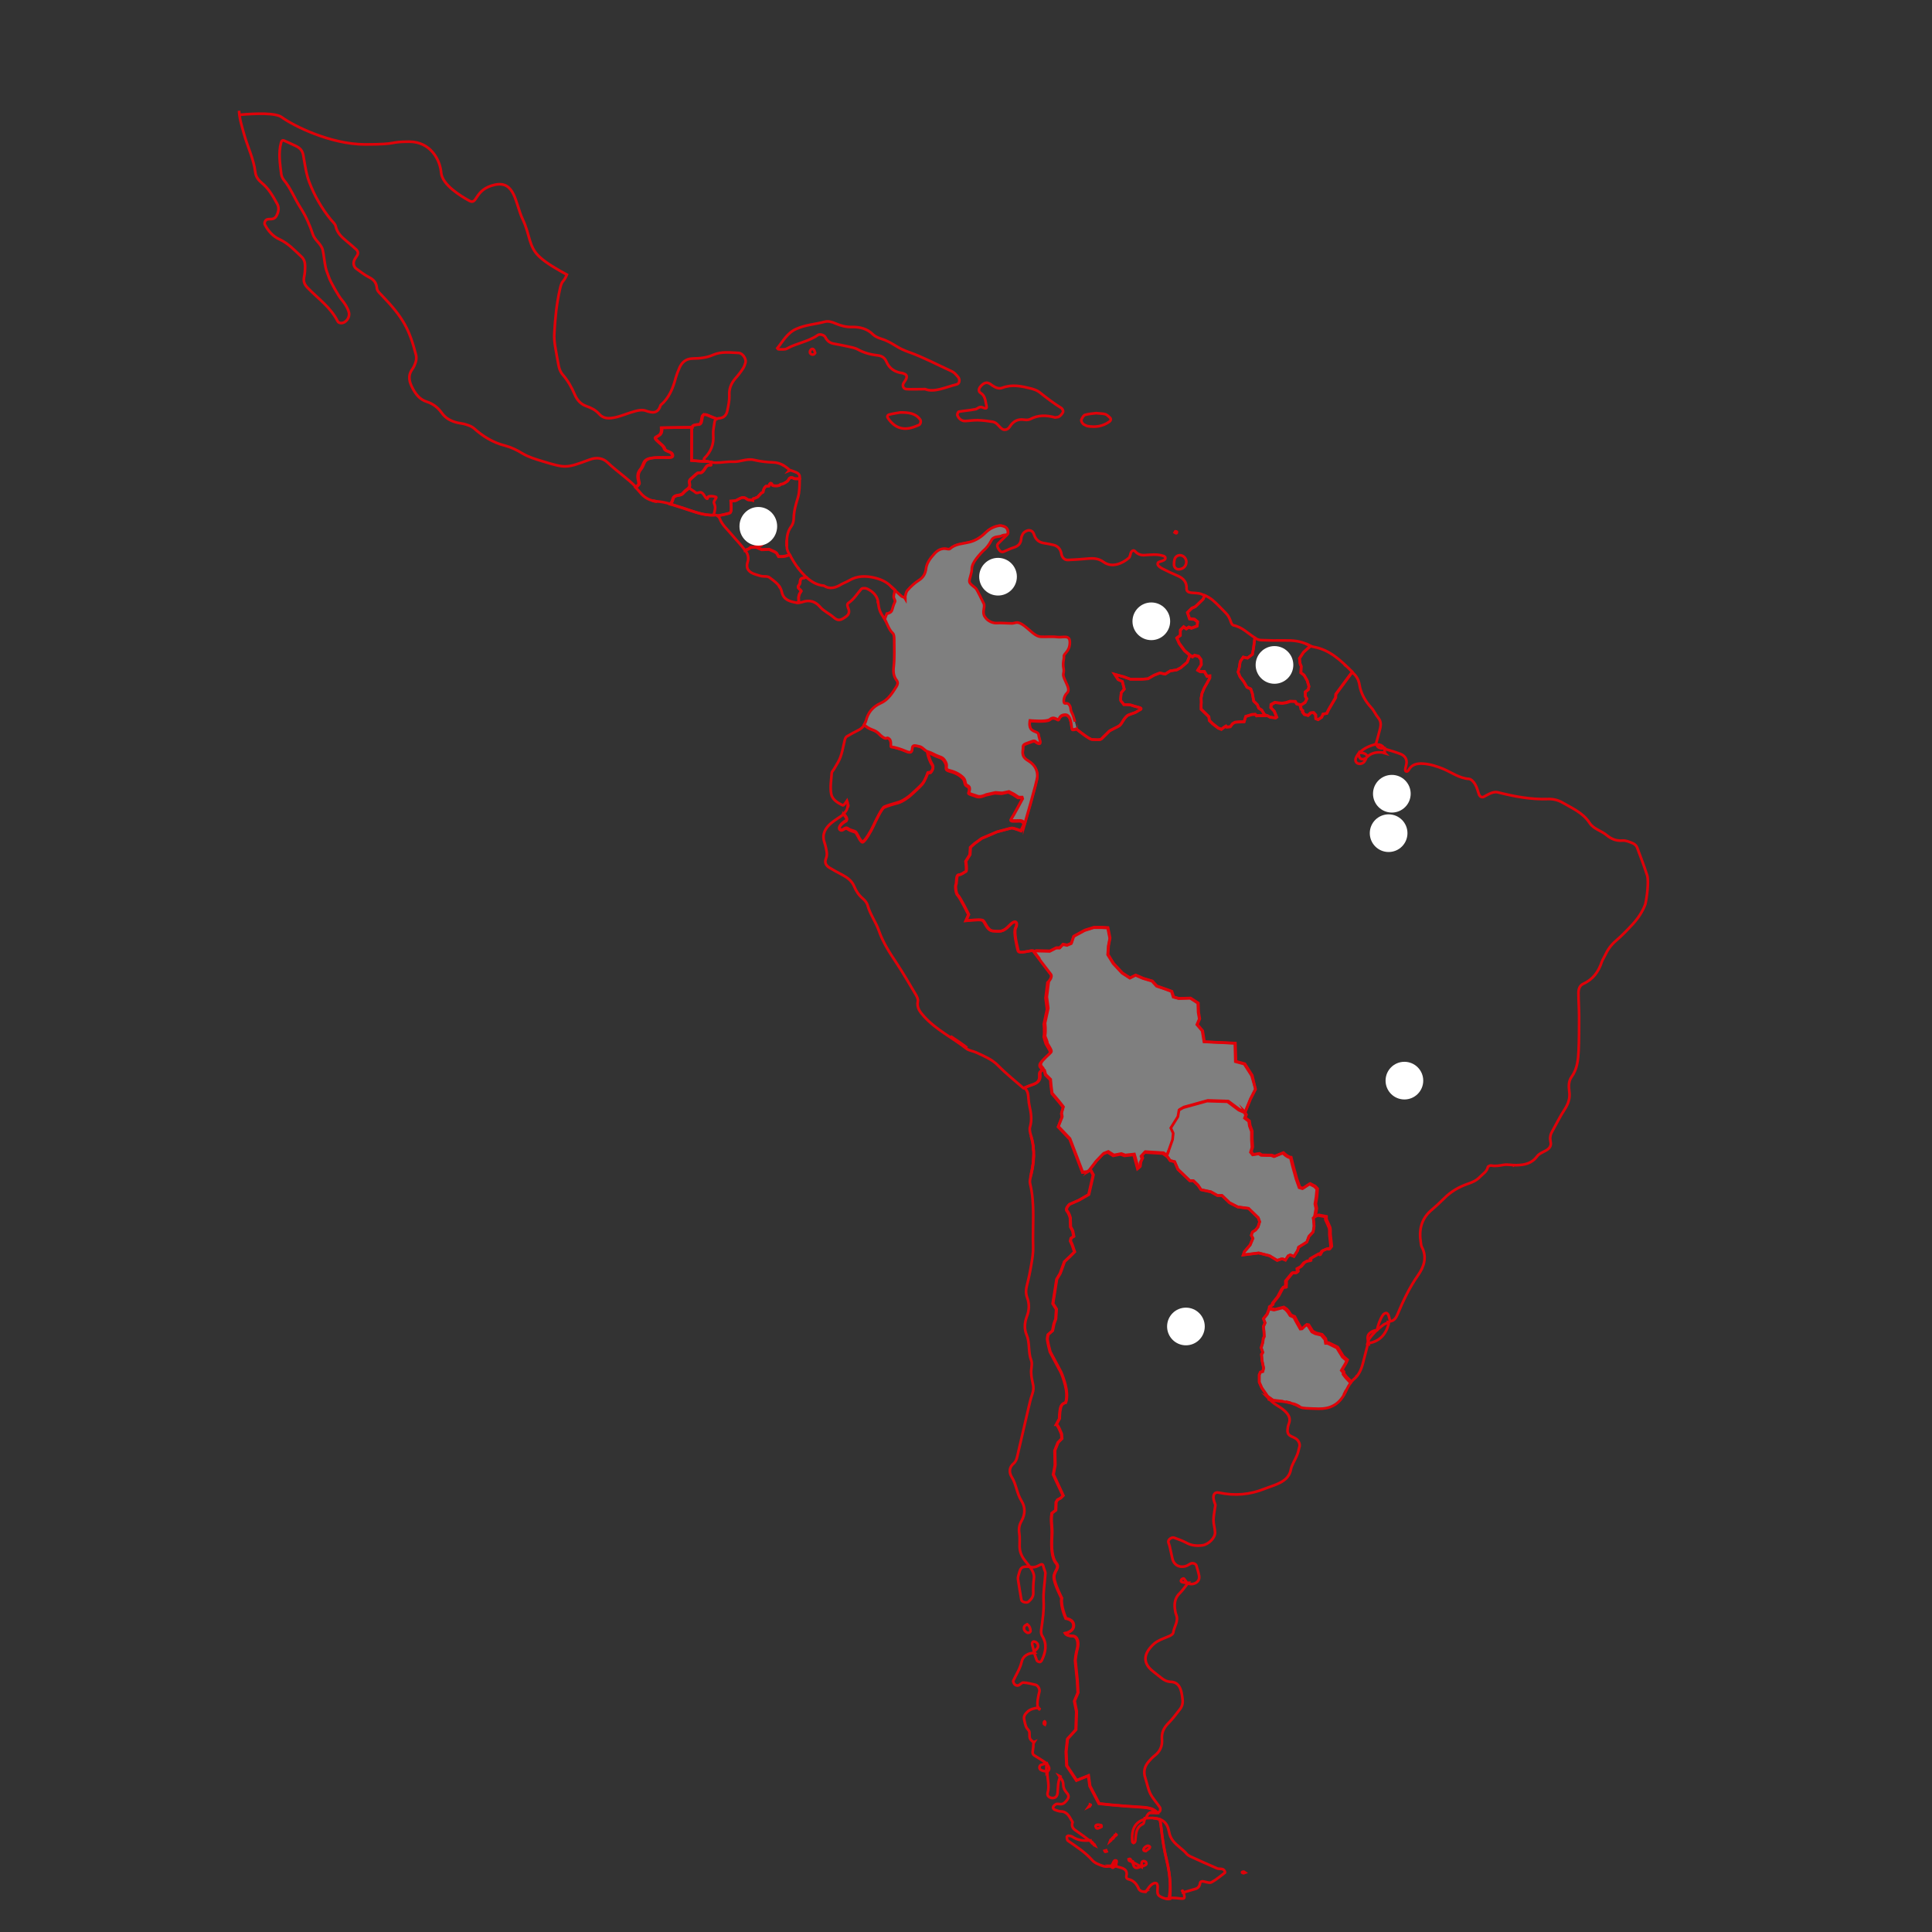 <svg xmlns="http://www.w3.org/2000/svg" xmlns:xlink="http://www.w3.org/1999/xlink" id="Layer_1" x="0px" y="0px" viewBox="0 0 1200 1200" style="enable-background:new 0 0 1200 1200;" xml:space="preserve"><rect x="0" y="0" width="1200" height="1200" fill="#333333" stroke="none"/><style type="text/css">	.st0{fill:none;stroke:#DF0209;stroke-width:1.663;stroke-miterlimit:10;}	.st1{fill-rule:evenodd;clip-rule:evenodd;fill:none;stroke:#DF0209;stroke-width:1.663;stroke-miterlimit:10;}	.st2{fill:#7F7F7F;stroke:#DF0209;stroke-width:1.663;stroke-miterlimit:10;}	.st3{fill:#FFFFFF;}</style><g>	<g>		<path class="st0" d="M405.2,311c0.9,0.3,1.9,0.5,2.9,0.5C407.1,311.4,406.1,311.2,405.2,311L405.2,311z M495.3,293.8    c-1.5-0.8-3.2-1.3-4.9-1.9l0,0c0.1,0.1,0.2,0.2,0.3,0.3l-0.8,0.3l0.5-0.6c-2.9-2.6-6-4.6-10.2-4.7c-3.9-0.1-8-0.6-11.8-1.5    c-4.6-1.1-8.6,1.3-13,1.1c-3.5-0.2-7,0.6-10.6,0.6c-1,0-2-0.1-3-0.3c-0.2,0.6-0.3,1-0.2,1.2c0.7,1.7-1.4-0.9-3.4,2.4    c-2,3.3-2.8,3.2-4,3c-1.2-0.1-2.5,1.7-4.7,3.5c-2.2,1.7-0.8,2.8-1,4.6c-0.2,1.7-2.1,2.2-3.5,3.8c-1.4,1.7-1.8,1.7-3.5,2    c-1.6,0.3-3.2,0.5-3.6,2.8c-0.2,0.9-0.7,1.8-1.4,2.7c-0.4-0.1-0.8-0.2-1.2-0.3c3.2,0.8,6.3,1.9,9.5,2.9c6.3,2,12.4,4.7,19.3,4.2    c0.7,0,1.2,0.1,1.7,0.4c2.1-0.4,4.5-0.8,5.7-1.2c2.3-0.7,3.2,0.5,2.5-7.9c0,0,2.2-0.1,3.2-0.4c1-0.3,3.2-2.1,4.8-1.8    c1.6,0.3,2.1,1.4,3.1,1.4c1,0,2.4,0.3,2.4,0.3s-0.1-1,0.7-1.1c0.8-0.1,2.5-1,2.5-1l2.1-2.3l1.2-0.7c0,0,0.2-2.3,1.7-3.6l1.9-0.2    c0,0,0.6-2.3,1.5-1.6c0.9,0.7-0.3,1.5,2.9,1.5c3.3,0,2.3-1.1,3.2-1c0.9,0.1,2.6-0.9,3.8-1.8c1.2-0.9,1-2.5,2.9-2.3    c1.6,0.2-0.3,0.9,4.8,0.6c0-0.5,0-0.9,0-1.4C496.7,295.2,495.9,294.1,495.3,293.8z"></path>	</g>	<g>		<path class="st1" d="M115.3,32.1C115.3,32.1,115.3,32.1,115.3,32.1C115.3,32.1,115.3,32.1,115.3,32.1L115.3,32.1z"></path>		<path class="st1" d="M458.7,219.2c-5.3-0.2-10.6-1-15.7,1.2c-4.2,1.9-8.5,2.2-12.9,2.3c-4,0.1-6.6,2.3-8.1,5.8    c-0.9,2-1.7,4.1-2.3,6.2c-1.7,6.5-4.1,12.5-9.4,17c-1.6,5.2-4.9,5-9.3,3.4c-1.9-0.7-4.4-0.3-6.5,0.3c-4.3,1.1-8.3,3-12.6,3.9    c-3.4,0.7-7,1-9.8-2.2c-2.1-2.4-4.9-3.8-7.8-4.8c-3.6-1.2-5.9-3.9-7.3-7.2c-1.9-4.5-4.3-8.7-7.5-12.4c-1.5-1.7-2.2-3.8-2.6-6    c-0.7-3.9-1.5-7.8-2.1-11.7c-0.4-2.6-0.7-5.3-0.5-7.9c0.5-9.3,1.4-18.5,3.5-27.6c0.4-1.7,0.8-3.6,1.9-4.8c1.1-1.3,1.8-2.7,2.4-4.1    c-5.5-3-12.9-7.2-16.9-11c-7-6.4-5.8-13.4-10.5-23.3c-4.7-9.9-4.7-24.4-17.5-21.5c-12.8,2.9-10.5,12.8-15.7,9.9    c-5.3-2.9-16.9-9.9-17.5-17.5c-0.6-7.6-6.4-19.2-19.8-19.2c-13.4,0-5.8,1.7-27.4,1.7C205.3,89.7,182,78,175,72.8    c-3.8-2.8-15.9-2.4-26.3-1.5c-0.1-0.8-0.2-1.6-0.2-2.5c0.2,4.9,1.7,9.5,3,14.2c2.2,8.1,6.1,15.6,7.1,24.1c0.3,2.7,2,4.9,4.1,6.6    c4.2,3.4,6.8,8.1,9.4,12.8c1.5,2.6,0.9,5.1-0.4,7.6c-1,1.8-2.6,2.1-4.5,2c-0.4,0-0.9,0.1-1.3,0.2c-1.2,0.4-1.9,2.2-1.4,3.2    c2.1,4,5.1,7.4,9.2,9.2c5.4,2.5,9.2,6.7,13.4,10.6c1.8,1.6,2.4,3.7,2.4,6c0,2.2-0.1,4.4-0.6,6.6c-0.6,2.9,0.2,4.9,2.3,7    c6.4,6.6,14.2,12,18.5,20.6c0.7,1.5,3.2,1.5,4.7,0.3c2-1.5,2.8-3.9,2.3-5.8c-0.9-3.1-2.6-5.6-4.6-8c-1.8-2-7-11.2-7.8-13.8    c-0.7-2.1-1.7-4.1-2.1-6.3c-0.7-3.4-1-7-1.7-10.4c-0.8-4-4.9-6-6.2-10c-1.9-5.8-4.5-11.6-7.8-16.7c-3.6-5.6-5.9-11.9-10.2-17    c-0.8-1-1.4-2.3-1.6-3.6c-0.8-6.6-1.9-13.2-0.1-19.7c0.3-1.1,0.9-1.6,2-1.1c2.4,1.1,4.8,2.1,7.2,3.3c2.5,1.2,4.1,2.8,4.6,5.9    c1,5.6,1.7,11.4,3.8,16.8c3.2,8.3,7.6,16,13.2,22.9c1.1,1.4,2.7,2.6,3.1,4.2c0.9,4.3,3.8,6.8,6.9,9.4c2,1.7,4.1,3.4,6,5.2    c0.9,0.9,1.3,2.3,0.4,3.6c-0.5,0.7-1,1.5-1.4,2.2c-1.2,2-1,4.6,0.9,6c2.5,1.8,5,3.8,7.7,5.2c3.1,1.5,4.8,3.4,5.1,7    c0.1,1.5,1.7,3,2.9,4.2c13.6,14.1,17.3,21.4,21.4,37.3c0.3,1.2,0.2,2.7-0.1,3.9c-0.5,1.7-1.2,3.4-2.2,4.8    c-3.1,4.3-1.8,8.2,0.4,12.3c2,3.6,4.4,6.6,8.5,7.9c3.9,1.2,7.1,3.7,9.4,7c2.5,3.5,6,5.2,9.9,6.1c1.7,0.4,3.5,0.5,5.2,1.1    c1.6,0.5,3.4,1.1,4.7,2.2c5.7,5.1,11.9,9,19.5,10.9c3.8,1,7.5,2.8,10.9,4.9c3.9,2.3,8.1,3.5,12.3,4.8c14.6,4.4,14.7,4.4,29.3-1    c4.3-1.6,8.2-1.1,11.2,1.8c5.6,5.4,12.3,9.7,17.8,15.4c1.2-1,2-1.9,2-2.4c0-1.7-2-5.2,0.9-8.7c2.9-3.5,0.9-6.7,8.7-7.3    c7.9-0.6,11.6,0.9,11.1-1.7c-0.6-2.6-4.4-1.7-5-4.1c-0.6-2.3-7.3-5.8-5.2-7c2-1.2,3.8-1.5,3.5-5.8l18.9-0.3c0,0,0-1.7,3.8-1.7    c3.8,0,0.3-8.2,5.8-5.8c2,0.9,4,1.6,5.6,2.3c0.3-0.2,0.7-0.4,1.2-0.4c3.2-0.1,4.8-2.1,5.3-4.9c0.6-3,1.3-6.1,1.2-9.1    c-0.3-4.3,1.1-7.7,3.8-10.8c1.8-2,3.4-4.1,4.8-6.3c0.7-1.1,1.1-2.4,1.5-3.7C463.5,222.7,461.1,219.2,458.7,219.2z"></path>	</g>	<g>		<path class="st1" d="M452.2,250.2C452.3,250.2,452.3,250.2,452.2,250.2L452.2,250.2C452.2,250.2,452.2,250.2,452.2,250.2z"></path>		<path class="st1" d="M439.3,257.9c-5.5-2.3-2,5.8-5.8,5.8c-3.8,0-3.8,1.7-3.8,1.7h0l-0.1,20.6c0,0,1.4,0.1,2.1,0.2    c0.4,0.1,5.3,0.4,8.4,0.5c-0.5-0.1-1.1-0.2-1.7-0.3c-1.1-0.3-1.5-1.2-0.8-1.9c4-4,5.9-8.6,5.4-14.3c-0.2-2.6,0.4-5.3,0.8-7.9    c0.1-0.9,0.5-1.7,1.2-2.2C443.2,259.5,441.3,258.8,439.3,257.9z"></path>	</g>	<g>		<path class="st1" d="M436.1,258.5c0.1-0.1,0.1-0.2,0.2-0.3C436.3,258.3,436.2,258.4,436.1,258.5z"></path>		<path class="st1" d="M436.7,257.8L436.7,257.8L436.7,257.8C436.7,257.8,436.7,257.8,436.7,257.8z"></path>		<path class="st1" d="M435.9,259.3c0-0.1,0-0.1,0-0.1C435.9,259.2,435.9,259.3,435.9,259.3z"></path>		<path class="st1" d="M439.3,257.9c0,0-0.1,0-0.1,0h0C439.2,257.9,439.2,257.9,439.3,257.9z"></path>		<path class="st1" d="M435.1,262.6c0-0.1,0.1-0.2,0.1-0.2C435.2,262.4,435.2,262.5,435.1,262.6z"></path>		<path class="st1" d="M438.3,286.4c0.5,0.1,1.1,0.2,1.7,0.3c-3.1-0.2-7.9-0.4-8.4-0.5c-0.7-0.1-2.1-0.2-2.1-0.2l0.1-20.6l-18.9,0.3    c0.3,4.4-1.5,4.6-3.5,5.8c-2,1.2,4.7,4.6,5.2,7c0.6,2.3,4.4,1.5,5,4.1c0.6,2.6-3.2,1.2-11.1,1.7c-7.9,0.6-5.8,3.8-8.7,7.3    c-2.9,3.5-0.9,7-0.9,8.7c0,0.5-0.8,1.4-2,2.4c1,1,2,2.1,2.9,3.2c2.5,3.2,6.2,5.2,10.3,5.5c2.9,0.2,5.7,0.8,8.4,1.6    c0.6-0.8,1.2-1.7,1.4-2.7c0.4-2.3,2-2.5,3.6-2.8c1.6-0.3,2.1-0.3,3.5-2c1.4-1.6,3.3-2.1,3.5-3.8c0.2-1.7-1.2-2.8,1-4.6    c2.2-1.7,3.5-3.6,4.7-3.5c1.2,0.1,2.1,0.2,4-3c2-3.3,4-0.7,3.4-2.4c-0.1-0.2,0-0.6,0.2-1.2C440.6,286.9,439.5,286.6,438.3,286.4z"></path>		<path class="st1" d="M434.7,263.2c-0.1,0.1-0.1,0.1-0.2,0.2C434.6,263.3,434.6,263.3,434.7,263.2z"></path>	</g>	<g>		<path class="st1" d="M503.2,217.9c-0.4,1-0.1,1.8,0.9,2.2c0.9,0.4,1.7,0.1,2.2-0.8c-0.3-0.8-0.4-1.9-1-2.3    C504.5,216.4,503.6,216.9,503.2,217.9z M591.3,230.7c-8.8-4-17.3-8.6-26.5-11.9c-2.9-1-5.8-2.3-8.3-3.9c-3-1.9-6.1-3.6-9.5-4.6    c-1.6-0.5-3.4-1.3-4.6-2.4c-3.7-3.8-8.4-4.9-13.3-4.8c-3.7,0.1-6.9-0.8-10.2-2.2c-1.9-0.9-4.5-1.6-6.4-1.1    c-5.9,1.6-12.1,1.9-17.9,4.5c-5.7,2.5-8.3,7.7-11.8,12c0,0,0.6,0.8,0.9,0.7c1.7-0.1,3.7,0.3,5.1-0.5c6.1-3.4,13.4-4.3,19.2-8.4    c1.1-0.8,3.9-0.1,4.6,1.3c1.1,2.2,2.6,3.5,4.9,4c3,0.6,6.1,1.1,9.1,1.8c2.1,0.5,4.4,0.8,6.3,1.9c4,2.2,8.2,3.2,12.6,3.7    c2.4,0.3,4.1,1.6,5,3.7c1.9,4.6,5.5,6.7,10.2,7.3c0.4,0.1,0.8,0.4,1.2,0.5c1.3,0.5,1.6,1.7,0.8,3.3c-0.4,0.8-0.9,1.5-1.4,2.2    c-1.1,1.8-0.2,3.8,1.8,3.9c3.1,0.2,6.2,0,11.5,0c5.6,2.3,12.6-1.2,19.8-3c1.6-0.4,2-3.1,0.7-4.5    C594,232.9,592.8,231.4,591.3,230.7z"></path>	</g>	<g>		<path class="st1" d="M559.1,256.2c-1.6,0.3-4.2,0.6-6.8,1.3c-1,0.2-1.4,1.3-0.9,2c3.8,5.8,9,8.1,15.7,5.9c1.2-0.4,2.4-0.9,3.6-1.4    c1.1-0.4,1.5-2.4,0.9-3.3C568.8,256.7,564.5,256.1,559.1,256.2z"></path>	</g>	<g>		<path class="st1" d="M599.6,261.5c2.6-0.1,5.2-0.6,7.9-0.5c3.1,0.1,6.1,0.5,9.2,1c2.8,0.5,3.9,3.5,6.2,4.7c0.6,0.3,1.7,0.3,2.4,0    c0.8-0.3,1.5-1,1.9-1.7c2.1-3.3,4.9-4.9,8.9-4.3c1.2,0.2,2.8,0.2,3.9-0.4c5-2.7,10.2-2.4,15.3-1c0.9-0.2,1.9-0.1,2.6-0.6    c1-0.7,1.9-1.7,2.4-2.9c0.2-0.5-0.4-1.9-1-2.3c-4.9-3-9.4-6.5-13.8-10c-1.3-1-3.1-1.6-4.8-2.1c-6-1.5-12-2.9-18.2-0.5    c-2.1,0.8-4.3-0.2-6.2-1.5c-0.7-0.5-1.4-1.1-2.2-1.4c-1.7-0.8-3.8,0.2-5.5,2.6c-0.8,1.2-0.8,2.7,0.4,3.4c3.1,1.9,3,5.2,3.7,8.1    c0.4,1.5,0,2-2.3,1c-2.2-1-3.1,0.9-4.6,1.1c-3.4,0.7-6.9,0.9-10.3,1.5c-0.4,0.1-1,1.5-0.9,2.1    C595.4,260.1,597.4,261.6,599.6,261.5z"></path>	</g>	<g>		<path class="st1" d="M686.6,257.3c-1.6-0.5-3.4-0.4-5.7-0.7c-2,0.3-4.6,0.4-7,1.1c-0.9,0.3-1.7,1.8-2.2,2.9    c-0.4,0.9,0.7,2.7,1.6,3.1c0.8,0.3,1.5,0.9,2.4,1c4.9,0.8,9.4,0.1,13.5-2.9c0.8-0.6,1-1.5,0.3-2.3    C688.6,258.7,687.7,257.7,686.6,257.3z"></path>	</g>	<g>		<path class="st1" d="M405.7,311c0.8,0.2,1.6,0.4,2.4,0.5C407.3,311.4,406.4,311.2,405.7,311L405.7,311z"></path>		<path class="st1" d="M444,310.6c1.3-2,1.2-1.8-0.3-2.2c-1.5-0.4-4.3-0.4-4.1,0.7c0.1,1.1-0.8,0.8-1.5-0.3    c-0.8-1.1-1.9-3.7-3.9-2.9c-2.1,0.8-2.2-0.2-3.2-0.8c-0.5-0.3-1.8-1.1-3-2c-0.7,0.9-1.9,1.5-3,2.6c-1.4,1.7-1.8,1.7-3.5,2    c-1.6,0.3-3.2,0.5-3.6,2.8c-0.2,0.9-0.7,1.8-1.4,2.7c-0.4-0.1-0.8-0.2-1.2-0.3c3.2,0.8,6.3,1.9,9.5,2.9c6,1.9,11.9,4.4,18.4,4.2    c0.6-1.9,1.1-4,1-5C444,312.7,442.7,312.5,444,310.6z"></path>	</g>	<g>		<path class="st1" d="M486.5,289c0.1,0,0.1,0.1,0.2,0.1C486.6,289.1,486.6,289.1,486.5,289z"></path>		<polygon class="st1" points="482.1,287.5 482.1,287.5 482.1,287.5   "></polygon>		<path class="st1" d="M491.8,296.7c-2-0.2-1.7,1.4-2.9,2.3c-1.2,0.9-3,1.9-3.8,1.8c-0.9-0.1,0.1,1-3.2,1c-3.3,0-2.1-0.9-2.9-1.5    c-0.9-0.6-1.5,1.6-1.5,1.6l-1.9,0.2c-1.5,1.3-1.7,3.6-1.7,3.6l-1.2,0.7l-2.1,2.3c0,0-1.7,0.9-2.5,1c-0.8,0.1-0.7,1.1-0.7,1.1    s-1.4-0.3-2.4-0.3c-1,0-1.4-1.1-3.1-1.4c-1.6-0.3-3.8,1.4-4.8,1.8c-1,0.3-3.2,0.4-3.2,0.4c0.7,8.4-0.2,7.2-2.5,7.9    c-1.2,0.4-3.6,0.9-5.7,1.2c-0.1-0.1-0.3,0-0.5-0.1l0,0c0.8,0.3,1.4,0.8,1.8,1.7c1.4,3.9,4.5,6.5,7.1,9.6c2.8,3.4,6,6.6,8.6,10.1    c0,0.1,0.1,0.1,0.1,0.2l2.3-0.9l1.1-0.9l3.5-0.1l3.4,1.5l4.6-0.2l3.4,1.5l1.2,0.8l1.3,2.2h2.4l1.9-0.3l2.6-0.8    c-0.3-0.5-0.6-1-0.8-1.5c-0.6-1.1-1-2.5-1-3.7c-0.1-4.4-0.1-8.8,2.8-12.6c1-1.3,1.5-3.3,1.5-5c0.1-4.5,1.3-8.6,2.6-12.8    c1.1-3.6,1-7.7,1.1-11.6C491.6,297.6,493.5,296.9,491.8,296.7z M473.5,338c-0.3,0.3-0.6,0.8-0.9,0.9c-2.5,0.8-5.3-1.6-4.9-4.2    c0-0.3,0.5-0.9,0.9-0.9c2.3-0.1,4.1,0.8,5.1,3C473.7,337.1,473.5,337.5,473.5,338z"></path>	</g>	<g>		<path class="st1" d="M495.9,353.1c-2.1-2.7-3.8-5.6-5.4-8.6l-2.6,0.8l-1.9,0.3h-2.4l-1.3-2.2l-1.2-0.8l-3.4-1.5l-4.6,0.2l-3.4-1.5    l-3.5,0.1l-1.1,0.9l-2.3,0.9c1.5,2,2.5,4.4,1.6,7.3c-1.4,4.3,0.9,6.6,4.9,7.8c1.7,0.5,3.4,1.2,5.1,1.2c1.4,0,2.7,0,3.7,0.8    c3.1,2.4,6.6,4.6,7.5,8.9c1,4.8,4.9,5.9,8.9,6.6c0.5,0.1,1,0.1,1.5,0c0-0.7,0.1-1.6,0-2.4c-0.2-2.4,1.3-4.3,1.6-4.7    c0.3-0.4-1.6-1.4-1.9-2.4c-0.2-1,1.2-1.7,1.2-3c0-1.2,0.2-2.7,1.7-2.7c0.4,0,1.2-0.2,2.1-0.6C499.1,356.9,497.4,355.1,495.9,353.1    z"></path>		<path class="st1" d="M488.6,339.3c0-1.3,0-2.6,0.1-3.9C488.6,336.7,488.6,338,488.6,339.3z"></path>	</g>	<g>		<path class="st1" d="M495.9,353.1c-0.1-0.2-0.3-0.4-0.4-0.6l0,0C495.6,352.7,495.8,352.9,495.9,353.1z"></path>		<path class="st1" d="M483.7,363.9L483.7,363.9c0.4,0.4,0.7,0.9,0.9,1.5C484.4,364.8,484.1,364.3,483.7,363.9z"></path>		<path class="st1" d="M555.8,372.4c-0.8-1.5-0.5-1.9,0.2-5.6c0-0.1,0-0.1,0-0.2c-0.9-0.9-1.8-1.6-2.7-2.5    c-2.9-2.9-6.5-4.4-10.4-5.3c-5.3-1.2-10.5-1.2-15.4,1.7c-1.5,0.9-3.2,1.5-4.7,2.3c-3.6,2.2-7.2,3.5-11.1,1    c-4.5-0.4-7.9-2.6-10.9-5.3h0c-0.9,0.3-1.7,0.6-2.1,0.6c-1.5,0-1.7,1.5-1.7,2.7c0,1.2-1.4,2-1.2,3c0.2,1,2.2,2,1.9,2.4    c-0.3,0.4-1.9,2.3-1.6,4.7c0.1,0.9,0.1,1.7,0,2.4c-0.5,0-1,0.1-1.5,0c1.3,0.2,2.7,0,3.9-0.4c4.4-1.6,8.2-0.1,10.8,3    c2.4,2.8,5.7,4.1,8.3,6.4c2.9,2.6,4.5,2.2,8.1-0.5c1.6-1.2,2-2.8,1.3-4.7c-0.5-1.2-1.2-2.8,0-3.6c3.4-2.3,5.4-5.7,8-8.7    c0.6-0.6,2.6-0.6,3.6-0.1c3.8,1.8,6.6,4.7,6.9,9c0.3,3.2,1.2,6,3.2,8.5c0.4,0.5,0.7,1.1,1,1.6l1.3-3.5c0,0,1.3-0.2,2.4-1    c1.1-0.8,1.1-2.5,1.9-4.6C556,373.6,556.6,374,555.8,372.4z"></path>	</g>	<g>		<path class="st0" d="M539.9,443.3L539.9,443.3C539.9,443.3,539.9,443.3,539.9,443.3S539.9,443.3,539.9,443.3z"></path>		<path class="st0" d="M576.3,466.9c-2-0.7-3.2-2.8-5.3-3.2c-2.2-0.4-4.2-1.5-4.4,1.2c-0.1,2.6-1.2,3-4.1,1.7    c-2.9-1.3-7.6-2.6-8.7-2.6c-1.2,0,0.4-3.3-1.5-5c-1.9-1.6-1,0.7-3.8-1c-2.8-1.7-2.6-3.3-7-4.8c-1.8-0.6-3.5-1.8-4.8-3    c0.5-0.8,1-1.5,1.2-2.5c-0.7,2.8-2.4,4.7-4.9,5.9c-2.3,1.2-4.7,2.4-7,3.8c-0.7,0.4-1.1,1.4-1.3,2.2c-2.4,11-2.4,11-6.8,18.3    c-0.5,0.8-1.3,1.5-1.3,2.2c-0.3,4.4-1.1,8.9-0.3,13.1c0.6,3.4,4,5.5,7.2,7c0.2,0.1,0.8-0.4,1-0.7c0.6-0.6,1-1.4,1.5-2.1    c0.2,0.7,0.7,1.4,0.6,2.1c0,2.3-0.7,4.3-2.6,5.8c1.2,1.3,3,3.6,1.5,4.3c-2,1-5.5,4.1-3.6,5.4c1.9,1.3,2.8-2,4.9-0.4    c2.2,1.6,4.2,1.1,5.1,2.5c0.9,1.3,2.9,6.3,4.2,5.5c1.3-0.7,4.7-6.1,6.3-9.6c1.6-3.5,5.4-11.2,6.8-11.9c1.5-0.7,5.8-2,8.6-2.8    c2.8-0.7,7-3.8,8-4.8c1-1,5.1-4.5,7-6.7c1.9-2.2,3.5-7,3.5-7l1.8-0.3c0,0,2.6-2.6,0.9-4.9C577.9,472.9,576.7,469.5,576.3,466.9z"></path>	</g>	<g>		<path class="st2" d="M526.7,501.4c0.1-0.5,0.1-1.1,0.2-1.7C526.9,500.3,526.8,500.8,526.7,501.4z"></path>		<path class="st0" d="M652.6,605.1c-1.5-1.8-9.9-13.1-10.8-14.3c-0.9-1.2-9,2.3-9.6-0.3c-0.6-2.6-2.9-11.6-1.5-14.2    c1.5-2.6,0.3-5.8-3.8-1.5c-4.1,4.4-6.1,3.8-10.2,3.5c-4.1-0.3-4.9-6.1-6.7-6.7c-1.8-0.6-10.2,0.3-10.2,0.3l1.7-3.8    c0,0-5.5-11-6.7-11.9c-1.2-0.9-1.7-5.8-1.2-6.7c0.6-0.9,0-6.1,1.7-6.1c1.7,0,3.5-1.7,4.4-2c0.9-0.3,0-6.4,0-6.4l2.6-4.1l0.3-4.6    l2.6-2.3l4.4-3.2l9.6-4.1c0,0,7.6-2,8.7-2.3c1.2-0.3,6.1,1.7,6.1,1.7l1.8-3.9c-0.1-0.8-0.6-2.1-2.6-2.1c-2.9,0-6.5,0.6-5.2-1.3    c1.3-1.9,6.8-12.2,6.8-12.2l-0.3-1h-2.2l-2.9-1.9l-3.1-1.6l-4.2,0.9l-4.2-0.3l-5.8,1.3c0,0-3.5,1.7-5.5,0.9    c-2-0.9-5.4-1.5-5.1-2.3c0.3-0.9,1.2-3.5-0.9-4.2c-2-0.8-0.9-2.9-2.6-4.8c-1.7-1.9-4.6-3.6-8.3-4.5c-3.6-0.9-1.3-2.5-2.5-4.9    c-1.2-2.5-2.2-3.2-4.4-3.9c-2.2-0.7-4.5-2.3-6.7-2.9c-0.1,0-0.2-0.1-0.2-0.1c0.5,2.6,1.7,6,3,7.8c1.7,2.3-0.9,4.9-0.9,4.9    l-1.8,0.3c0,0-1.6,4.8-3.5,7c-1.9,2.2-6,5.7-7,6.7c-1,1-5.2,4.1-8,4.8c-2.8,0.7-7.1,2-8.6,2.8c-1.5,0.7-5.2,8.4-6.8,11.9    c-1.6,3.5-4.9,8.9-6.3,9.6c-1.3,0.7-3.3-4.2-4.2-5.5c-0.9-1.3-2.9-0.9-5.1-2.5c-2.2-1.6-3.1,1.7-4.9,0.4c-1.9-1.3,1.6-4.4,3.6-5.4    c1.4-0.7-0.3-3-1.5-4.3c0,0,0,0.1-0.1,0.1c-2.5,1.9-5.2,3.4-7.6,5.4c-3.5,3-5.8,6.7-4.2,11.7c0.7,2.1,1.2,4.3,1.5,6.4    c0.2,1.3,0,2.7-0.5,3.9c-1,2.6,0.1,4.3,2.1,5.6c2.6,1.6,5.4,3.1,8.1,4.5c3.2,1.7,6,3.8,7.4,7.3c1.2,2.9,2.9,5.4,5.3,7.4    c1.3,1.1,2.6,2.7,3,4.3c1.6,5.6,5.1,10.3,7,15.7c2.5,7.2,6.5,13.4,10.7,19.7c4.4,6.6,8.3,13.5,12.4,20.3c0.6,1.1,1.3,2.6,1.1,3.7    c-0.9,4.1,1.4,6.8,3.8,9.5c7.5,8.3,17.6,13.2,26.3,20c1.7,1.3,4.1,1.5,6.1,2.4c4.8,2.2,9.9,4.3,13.6,8.1c5,5.1,10.5,9.5,15.8,14.1    c0,0,0,0,0,0c2.1-0.9,4.1-1.6,5.2-2c3.8-1.2,4.9-2.9,4.6-6.1c-0.3-3.2,2.3-2.3,1.7-3.5c-0.6-1.1-2.9-2-0.3-4.9    c2.6-2.9,4.1-3.8,5.2-5.2c0.7-0.9-1.1-3.3-2.5-5.8c-0.4-1.2-1-3-1.3-4.3c0,0,0-0.1,0-0.1c0.6-3.5,0-7.8,0-7.8l2-9.3l-0.9-7    l1.2-9.6C651.4,609.7,654.1,606.8,652.6,605.1z"></path>	</g>	<g>		<path class="st1" d="M732.2,353.6c2.4-0.1,4.3-1.6,4.6-3.9c0.4-2.3-1.2-4.4-3.4-4.8c-1.8-0.3-3.5,0.9-3.9,2.7    c-0.2,0.9-0.3,1.8-0.3,2.6C729,352.2,730.4,353.7,732.2,353.6z"></path>	</g>	<g>		<path class="st0" d="M742.5,376.8l4.7-4.5l1.1-2.4c-0.8-0.4-1.5-0.7-2.3-1c-2-0.7-4.4-0.5-6.5-0.8c-1.4-0.2-2.5-0.9-2.5-2.4    c0.2-4.1-1.9-6.5-5.6-8.1c-3.3-1.4-6.5-2.9-9.6-4.5c-1.1-0.6-2.4-1.5-2.7-2.5c-0.4-1.6,1.4-1.7,2.5-2.1c0.4-0.2,0.8-0.3,1.2-0.5    c0.9-0.4,1.3-1.1,0.9-2c-0.2-0.3-0.7-0.6-1.1-0.7c-3.9-1.3-7.9-0.7-11.9-0.5c-2.4,0.1-4.2-0.7-5.8-2.5c-0.7-0.7-1.8-0.3-2.3,0.6    c-0.6,1.2-0.6,2.9-1.4,3.6c-4,3.5-10.5,6.4-15.7,2.6c-3.2-2.3-6.4-2.5-10.1-2.1c-3.9,0.4-7.9,0.6-11.9,0.8c-1.9,0.1-3.2-0.8-4-2.8    c-0.2-0.4-0.2-0.9-0.3-1.3c-0.6-2.9-2.3-4.7-5.2-5.3c-1.7-0.4-3.5-0.7-5.2-1c-3.4-0.4-5.6-2.2-6.6-5.6c-0.4-1.3-1.3-2.2-2.8-2.4    c-1.3-0.2-3.7,1.1-4.3,2.6c-0.4,0.8-0.8,1.6-0.8,2.5c-0.2,3.1-1.8,4.7-4.7,5.6c-2.1,0.6-4.1,1.7-6.1,2.5c-1.3,0.5-2.2,0.1-3.2-1.5    c-0.7-1.1-1.4-2.4-0.2-3.6c1.8-1.9,3.8-3.6,5.6-5.5c1-1,0.2-3.9-1.3-4.6c-1.1-0.5-2.5-1-3.7-0.8c-3.1,0.5-5.9,1.9-8.2,4.1    c-2.9,2.9-6.2,5.1-10.1,6.1c-4.3,1.1-8.8,1-12.3,4.2l-0.9,4.5l5,25.5l40.2,33.8l14.2,29.3l14.4,7.4l4.2,10.2c0,0,9.2,7.6,11.1,7.6    c1.9,0,5,0.7,6.1-0.6c1.2-1.3,3.9-3.8,4.4-4.4c0.4-0.6,5.4-2.8,6.4-3.5c1-0.7,2-2.5,2.6-3.5c0.6-1,2-2.8,3.1-3.2    c1-0.4,2.6-1,3.9-1.4c1.3-0.5,1.6-1,3.2-1.8c1.6-0.7,0.4-1.3-0.9-1.6c-1.3-0.3-3.4-0.9-4.4-1.3c-1-0.4-4.7-0.4-4.7-0.4    s-1-1.5-1.6-2c-0.6-0.6-0.3-2.2-0.3-2.2l0.3-3.1l1.9-2.3l-1.2-4.7l-2.6-1.2l-2.2-3.3l5.8,1.6l4.1,1.5h6.4l4.4-0.3l3.8-2.2l3.6-1.4    l3.3,0.7l3.2-2l3.9-0.6l2.5-1.3l4.1-3.5l1.6-4.2l-3.3-2.8l-3.3-4.5l-1.5-3.4l2.2-1.6v-3.3l2-2l1.7,1.2l1.5-1l1.7,0.6l3.5-1.3    l0.3-2.6l-2-1.6l-3-0.3l-1.3-3.9l2.6-2.6L742.5,376.8z M622.7,360c-0.1,1-2,2.6-2.7,2.2c-0.7-0.4-1.5-0.9-1.9-1.5    c-2.2-3.4-1.9-4.6,1.8-8.8c0.4-0.5,1.4-0.5,2.2-0.5c0.1,0,0.4,0.7,0.5,1.1c0.2,1.2,0.3,2.5,0.4,4.2    C623,357.5,622.8,358.8,622.7,360z M714.8,385.7l0.5-0.8l0.2,1L714.8,385.7z"></path>		<path class="st0" d="M731,330.3c0-0.1-0.7-0.3-1-0.3c-0.1,0-0.2,0.5-0.4,0.8C730.6,331.5,731.1,331.3,731,330.3z"></path>	</g>	<path class="st0" d="M785.2,443.5l-1.5-2.5l-1.9-1.2l-0.8-2.1l-2.3-2.3l-0.8-4.5l-1-3l-2.4-1.1l-2-3.5l-2.3-3l-1.2-2.9l0.8-3.1   l0.5-3.4l1.9-2.8l2.6,0.6l3.1-2.3l0.7-4l0.8-6.3c-4.4-2.7-7.9-6.7-13.3-7.7c-0.6-0.1-1.3-1.2-1.5-1.9c-0.7-2.2-1.6-4.1-3.2-5.7   c-2.8-2.8-5.5-5.8-8.5-8.3c-1.4-1.1-3-2-4.6-2.7l-1.1,2.4l-4.7,4.5l-2.3,1l-2.6,2.6l1.3,3.9l3,0.3l2,1.6l-0.3,2.6l-3.5,1.3   l-1.7-0.6l-1.5,1l-1.7-1.2l-2,2v3.3l-2.2,1.6l1.5,3.4l3.3,4.5l3.3,2.8l-0.1,0.3h0.5l1.3,0.7l1.2-0.9l2.5,0.6l1.6,2.2l0.1,3   l-2.2,3.4l1.6,0.9h2.5l1.7,2.9l1.7-0.2v1.3l-1.9,3.5l-1.6,2.8l-1.4,3.4l-0.5,2.8l0.1,2.8l-0.1,1.6v2.5l4.8,4.7l0.3,2.3l2,2l3.5,2.7   l2,0.8l1.5-1.2l1.3-0.8l0.5,0.6l2.2-0.2l1.4-1.9l1.6-0.9l2.5-0.2l3.1-0.1l1-3.3l3.9-1.2l2-0.1l0.8,0.9l1.1-0.1h4.5L785.2,443.5z"></path>	<path class="st0" d="M810,419.4l-2-1.5l0.2-4l-0.7-1.7l-0.4-3.2l2.6-3.9l4.3-3.8c-0.6-0.3-1.2-0.6-1.8-0.9   c-4.5-2.3-9.2-2.7-14.2-2.6c-4.9,0.1-9.7,0-14.6-0.2c-1.3,0-2.6-0.5-3.7-1.2c-0.1-0.1-0.2-0.2-0.3-0.2l-0.8,6.3l-0.7,4l-3.1,2.3   l-2.6-0.6l-1.9,2.8l-0.5,3.4l-0.8,3.1l1.2,2.9l2.3,3l2,3.5l2.4,1.1l1,3l0.8,4.5l2.3,2.3l0.8,2.1l1.9,1.2l1.5,2.5l0.4,0.5l2,0.6   l1.2,0.8l2.1,0.3l1.5,0.2l0.7-0.5l-1.5-3.7l-2.1-2.1l0.2-2l2.3-1.3l2.3,0.3l2.3,0.2l2.5-0.4l2.4-0.8l3.2,0.1l0.8,1.5l2.6,0.7   l2.5-1.6l1.1-2.3l-0.9-1.4l-0.1-2.8l1.9-1.5l0.4-2l-1.1-3.6L810,419.4z M795.9,410.7c-0.2-0.1-0.2-0.6-0.3-0.9   c0.6-0.3,1.2-0.6,1.8-0.8c0.1,0.3,0.4,0.7,0.3,1C797.5,410.9,796.7,411.2,795.9,410.7z"></path>	<g>		<path class="st0" d="M815.9,401.8c-1.3-0.2-2.5-0.9-3.7-1.5c0.6,0.3,1.2,0.6,1.8,0.9l-4.3,3.8l-2.6,3.9l0.4,3.2l0.7,1.7l-0.2,4    l2,1.5l1.9,3.3l1.1,3.6l-0.4,2l-1.9,1.5l0.1,2.8l0.9,1.4l-1.1,2.3l-2.5,1.6l-0.4-0.1l0.6,2.8l1,0.9l-0.1,0.9l1.2,1.5l2.2,0.6    l1.6-1.6l1.8-0.2l1.3,1.4l0.1,2.4l1.4,0.6l2.2-1.5l0.9-2l2.3-0.4l1.1-2.3l4.4-7.5l0.1-2.1l2.8-3.8l7.4-10    C833,410.5,826.2,403.6,815.9,401.8z"></path>		<path class="st0" d="M811.1,399.8c0.4,0.2,0.8,0.3,1.1,0.5C811.9,400.1,811.5,400,811.1,399.8L811.1,399.8z"></path>	</g>	<g>		<path class="st2" d="M641.6,722.4c0.2-1.7,0.4-3.4,0.4-5.1C642,719,641.8,720.7,641.6,722.4z"></path>		<path class="st2" d="M641.9,714.9c-0.1-1.2-0.1-2.5-0.2-3.8C641.8,712.4,641.8,713.7,641.9,714.9z"></path>		<path class="st2" d="M640.4,729.2L640.4,729.2c0.5-2,0.8-3.9,1.1-5.9C641.3,725.2,640.9,727.2,640.4,729.2z"></path>		<path class="st2" d="M777.4,668.1l-4.6-7.2l-5.5-1.5L767,648l-19.2-0.9l-1.1-6.8l-3.3-3.9l1.5-3.5l-0.7-4.1l-0.2-5.7l-4.8-3.1    l-7.2,0.2l-3.3-0.9l-1.1-3.5l-4.1-1.5l-5.2-1.8l-2.8-3.1l-5.7-1.7l-4.6-2l-3.5,1.8l-4.8-3.1l-5.5-5.9L688,593l0.4-5.5l0.9-4.6    l-1.3-6.5l-3.5-0.2h-5.2l-5.7,1.8l-6.8,3.7l-1.5,4.4l-2.6,1.1l-2.6-0.5l-2,2.2h-2.2l-3.9,2l-8.5-0.2L642,591    c1.3,1.8,9.2,12.3,10.6,14c1.5,1.7-1.2,4.6-1.2,4.6l-1.2,9.6l0.9,7l-2,9.3c0,0,0.6,4.4,0,7.8c0,0,0,0.1,0,0.1c0,0,0,0,0,0    c0.2,0.8,1.9,4.4,1.3,4.3c1.4,2.5,3.2,4.9,2.5,5.8c-1.2,1.4-2.6,2.3-5.2,5.2c-2.6,2.9-0.3,3.8,0.3,4.9c0.2,0.3,0.1,0.5-0.1,0.6    l0.9,0.5l0.7,2.6l3.1,3.1l0.2,2.8l0.7,5.7l4.4,5.2l2.6,3.3l-1.1,3.9l0.4,2.2l-2.4,6.1l7.2,7.6l7.9,20.7l2.8-0.2l1.3-0.8l4.6-6    l4.4-4.6l2.8-1.1l3.5,2.2l4.6-0.9l2.4,0.9l5.7-0.6l0.7,2.4l1.7,6.3l1.3-1.1l0.4-2.8l1.1-2.4l-0.6-1.5l2.2-2.4l11.3,0.7l2.4,1.7    l1.3-3.5l2.4-6.8l0.4-3.9l-1.5-3.3l4.4-7l0.7-4.1l2.6-1.5l14.8-4.1l12.7,0.4l7,5.2l3.5,1.5l3.3-8.1l3.1-6.1L777.4,668.1z"></path>		<path class="st2" d="M600.7,650.8c-3.3-2.6-6.8-4.9-10.3-7.2C593.9,645.9,597.4,648.2,600.7,650.8z"></path>	</g>	<g>		<path class="st0" d="M646.6,1096.2c-1.3,0.6-1.3,2.6,0,3.2c1,0.5,2.1,0.7,3.3,0.9c0-1.7,0-3.3,0.1-5    C648.8,1095.6,647.6,1095.8,646.6,1096.2z"></path>		<path class="st0" d="M642.3,1025.9c-0.1,0.1-0.2,0.2-0.2,0.2c0,0.1,0.1,0.2,0.1,0.3c0.1,0,0.2,0,0.3,0    C642.4,1026.3,642.3,1026.1,642.3,1025.9z"></path>		<path class="st0" d="M711.1,1174.8C711,1174.8,711,1174.8,711.1,1174.8c-0.2,0.1-0.2,0.2-0.3,0.3L711.1,1174.8z"></path>		<path class="st0" d="M644.4,1020.9c-0.4-0.6-1.3-1.2-2.1-1.3c-0.9-0.1-1.4,0.8-1.2,1.8c0.3,1.5,0.8,3,1.2,4.5    c0.8-0.8,1.7-1.6,2.3-2.6C644.9,1022.7,644.7,1021.5,644.4,1020.9z"></path>		<path class="st0" d="M692.2,1159.2c-0.7,0-1.4,0-2.1,0C691,1160.4,691.3,1160.4,692.2,1159.2z"></path>		<path class="st0" d="M689.8,1158.9c0,0.1-0.1,0.2-0.1,0.3c0.1,0,0.3,0,0.5,0C690.1,1159,690,1159,689.8,1158.9    C689.9,1158.9,689.9,1158.9,689.8,1158.9z"></path>		<path class="st0" d="M639.4,1014c0.3-0.2,0.7-0.6,0.7-0.9c-0.1-1.7-0.6-3.2-2.1-4.2c-0.6,0.4-1.6,0.8-1.8,1.4    c-0.6,1.7,0.2,3,2.1,3.9C638.6,1014.2,639.1,1014.1,639.4,1014z"></path>		<path class="st0" d="M724.6,1155.2c-3-12.3-3.1-20.2-4.2-25.2c-1.2-0.4-2.5-0.7-4.2-0.8c-1.5-0.1-3.1,0.1-4.6,0.1    c-0.1,0.1-0.1,0.3-0.2,0.4c-0.2,0.1-0.4,0.1-0.5,0.2c-0.2,1.2-0.3,2.7-1,3c-4.4,2.1-4.3,6.1-4.7,10c0,0.4-0.1,0.9-0.3,1.2    c-0.2,0.3-0.7,0.7-0.8,0.7c-0.4-0.2-0.8-0.6-0.8-0.9c-0.1-1.7-0.2-3.5,0.1-5.2c0.6-4.6,3.2-7.5,7.6-8.8c0-0.2,0.1-0.4,0.1-0.6    c0.2,0,0.4,0,0.6,0c1-2.3,2.2-4.5,5.5-3.5c0.4,0.1,0.9,0.3,1.3,0.2c0.1,0,0.2-0.1,0.3-0.1c-1.6-2.2-4.4-3.2-9.8-3.5    c-15.7-0.9-26.2-2.2-26.2-2.2l-5.7-10.9l-0.9-6.5l-7.4,3l-6.1-9.2l-0.4-8.7l0.9-7.9l5.2-5.7l0.4-11.3l-1.3-6.5l2.2-5.2l-0.4-7.4    l-1.3-12.6c0,0,0.4-4.4,1.3-7.4c0.9-3.1,0.4-7.8-3.1-7.8c-3.5,0-4.4-1.7-4.4-1.7s5.2-0.9,5.2-4.8c0-3.9-4.8-4.4-4.8-4.4    s-3.5-7.9-2.6-12.6c0,0-4.8-9.2-4.8-13.1c0-3.9,3.9-5.7,1.3-8.7c-2.6-3.1-3.1-9.6-2.6-16.6c0.4-7-0.9-8.7,0-14.4l2.4-1.8l0.2-5    l0.9-1.5l2-1.1l1.5-1.5l-6.1-13.1l1.1-5.9l-0.2-9l2-5l2.4-2.4l-0.2-2.8c0,0-2.2-5.9-3.3-5.9l2-3.7c0,0,0-3.9,0.7-6.8    c0.7-2.9,3.1-3.1,3.1-3.1s1.7-3.7-0.2-11.1c-2-7.4-3.7-9.8-3.7-9.8l-5.7-10.7c0,0-2-7.2-1.7-8.5c0.2-1.3,0.4-2.2,0.4-2.2l2.8-2.4    l0.9-4.4l1.1-2.9l0.4-6.1l-2.2-3.5l1.1-6.8l1.3-8.3l2.2-3.7l2.6-7.2l3.5-3.3l2.8-2.8l-1.5-4.4l-1.1-2.4l0.4-1.7l1.7-1.1l-0.7-3.5    l-1.3-2.4l-0.2-5.7c0,0-0.6-2.6-2-4.2c-1.3-1.5,1.5-4.1,1.5-4.1l5.9-2.6l6.1-3.5l2.8-12.2l-1.7-3.1l-2.4,1.5l-2.8,0.2l-7.9-20.7    l-7.2-7.6l2.4-6.1l-0.4-2.2l1.1-3.9l-2.6-3.3l-4.4-5.2l-0.7-5.7l-0.2-2.8l-3.1-3.1l-0.7-2.6l-0.9-0.5c-0.5,0.4-1.8,0.5-1.6,2.9    c0.3,3.2-0.9,4.9-4.6,6.1c-1.1,0.3-3.1,1.1-5.2,2c1.4,1.3,2.1,2.8,2.3,4.6c0.3,2.2,0.3,4.4,0.8,6.6c1,4.4,1.7,8.6,0.4,13.1    c-0.5,1.5,0,3.6,0.5,5.2c2.8,8.8,2.1,17.4-0.2,26.1c-0.3,1.3-0.6,2.7-0.3,3.9c3.2,13.1,1.4,26.4,1.9,39.6c0.1,3.5-0.5,7-1.1,10.5    c-0.7,4.4-1.6,8.7-2.7,13c-0.7,2.7-0.9,5.1,0.1,7.8c1.5,3.9,1.3,7.9-0.2,11.7c-1.5,4-1.7,7.8-0.1,11.6c2.1,5,0.8,10.5,2.8,15.6    c0.9,2.3-0.2,5.2,0,7.9c0.1,2.2,0.5,4.4,1,6.5c0.6,2.2,0.5,4.3-0.3,6.5c-1,2.9-1.7,5.9-2.4,8.9c-2.3,9.9-4.6,19.8-6.9,29.7    c-0.4,1.8-0.9,3.4-2.3,4.6c-2.9,2.4-2.9,5.7-1.2,8.4c2.9,4.6,3.1,10.1,6,14.7c2.6,4.1,2.4,8.5,0.1,12.6c-1.4,2.4-1.8,4.8-1.4,7.6    c0.4,2.6,0.2,5.3,0.2,8c0,3.2,1.1,6.1,3,8.6c1.1,1.4,2.2,2.8,3.3,4.2c-4.8-0.2-5.6,0.3-6.6,4c-0.3,1.2-0.9,2.5-0.7,3.8    c0.6,4.3,1.4,8.5,2.1,12.8c0.2,1.4,3.3,2.1,4.4,1.2c1.7-1.5,3.1-3.2,3-5.5c-0.1-3,0-6,0.4-9c0.4-2.7-1-5-2.5-7.2    c2.3,0.7,4.2-0.1,6.2-1.2c1.6-0.8,1.9-0.4,2.4,1.7c0.3,1.3,1.1,2.5,1,3.7c-0.3,5.6-1.4,11.3-1.1,16.9c0.3,5.7-0.5,11.2-1.3,16.8    c-0.3,1.8-0.5,3.5,0.5,5.1c3.1,5.1,2.1,10-0.3,15c-0.5,1-1.1,1.4-2.1,0.9c-0.4-0.2-0.9-0.4-1-0.8c-0.6-1.5-1.1-3.1-1.6-4.6    c-3.9-0.1-7.1,2.1-7.8,5.4c-1,4.4-3.4,7.9-5.2,11.8c-0.3,0.5,0.3,1.7,0.8,2.3c0.5,0.5,1.6,0.9,2.2,0.7c1.2-0.4,2.2-1.9,3.3-1.8    c2.5,0.1,5.1,0.8,7.6,1.4c1.4,0.4,2.7,2.7,2.3,4.2c-0.8,3.3-1.6,6.6-1,10.1l0.4-0.1c0.1,0.3,0.1,0.3,0.2,0.5    c0.3,0.1,0.5,0.2,0.5,0.2c-0.1,0.6-0.3,0.4-0.5-0.2c-0.2-0.1-0.4-0.1-0.5-0.2c0-0.1,0-0.2,0-0.3c-2.4,0.4-4.8,0.8-6.7,2.7    c-1.4,1.3-2.2,2.6-1.9,4.4c0.3,1.7,0.7,3.4,1.3,4.9c0.5,1.1,1.9,2.1,2,3.2c0.2,1.7-0.3,3.4,0.9,4.8c0.5,0.6,1.1,1,1.7,1.4v0    l0.5-0.2l-0.3,0.5c-0.1-0.1-0.2-0.1-0.3-0.2c-0.1,1.2,0,2.5-0.2,3.7c-0.6,3.8-0.6,3.7,2.6,5.6c2,1.2,3.9,2.5,5.9,3.8    c0,0.1,0,0.2,0,0.3c0.1,0,0.1,0,0.2,0c1.7,2.8,1.7,3.2,0,5.1c-0.1,0-0.2,0-0.3-0.1c0,0.2,0,0.3,0,0.5l0.4-0.4    c0,4.3,1.5,8.5,0.2,12.9c-0.5,1.8,1,3.1,3,3.2c1.9,0,2.9-1,3.2-3.2c0.3-3.2,0.1-6.6,1.5-9.6c-0.1-0.1-0.1-0.1-0.1-0.2l-0.5-0.8    l0.8,0.4c-0.1,0.2-0.1,0.3-0.2,0.5c1.2,1.2,2,2.7,2,4.5c0,1.9,0.7,3.4,1.9,4.8c1.3,1.4,2,2.8,0.6,4.6c-1.1,1.4-2.1,2.8-4.1,2.8    c-0.9,0-1.8-0.3-2.6-0.1c-0.7,0.2-1.5,0.9-1.9,1.5c-0.5,0.9,0,1.8,0.9,2.1c1.2,0.4,2.5,1,3.8,1c4.3,0.2,5.4,3.8,7.2,6.7    c-0.9,2.5,0.2,4.1,2.3,5.4c2.8,1.9,5.4,3.9,8.1,5.9c0.2,0,0.4,0,0.7,0c0,0.3,0.2,0.4,0.3,0.6c0.8,0.4,1.3,0.9,1.6,1.7    c0.2,0.1,0.3,0.2,0.6,0.3l0.3,0.6l-0.6-0.3c-0.1-0.2-0.2-0.4-0.3-0.6c-0.8-0.3-1.4-0.9-1.6-1.7c-0.2-0.1-0.3-0.3-0.6-0.3    c-0.1-0.1-0.2-0.2-0.4-0.3c-3.8,0.4-7.3-0.1-10.6-2.3c-0.7-0.4-1.6-0.5-2.5-0.6c-0.3,0-1,0.6-0.9,0.8c0.1,0.8,0.2,2,0.7,2.3    c5.3,3.7,10.8,7.2,15.2,12.2c1.6,1.8,4.4,2.8,6.9,3.6c1.5,0.5,3.3,0.1,5,0c0.5-1,0.9-2,1.4-2.9c0.2-0.3,0.6-0.7,0.9-0.7    c1,0,1.1,0.6,0.7,1.6c-0.2,0.6-0.1,1.4-0.1,2.1c0.7,0.3,1.5,0.5,2.3,0.7c2.8,0.7,4.9,1.9,4,5.3c-0.2,1,0.2,1.7,1.2,2    c3.2,0.7,5.1,2.8,6.4,5.8c0.7,1.7,2.6,2,4.4,2.1c1.5-1.9,2.6-4.3,5-5.3c1-0.4,1.9-0.3,2.2,0.7c0.3,0.8,0.3,1.7,0.2,2.5    c-0.1,1.7-0.4,3.6,1.2,4.7c1.4,0.9,3.1,1.5,4.8,1.8c0.5,0.1,1.1,0,1.7-0.1C727.1,1173.8,727.3,1166.2,724.6,1155.2z M649,1071.2    c-0.2-0.1-0.5-0.2-0.6-0.4c-0.1-0.3-0.1-0.8,0-1.1c0.4-0.9,0.7-0.7,0.9,0.5C649.3,1070.5,649.1,1070.9,649,1071.2z M677,1121.4    c0,0.2-0.1,0.3-0.1,0.5l-0.8,0.4l0.5-0.7C676.8,1121.5,676.8,1121.5,677,1121.4c0-0.2,0.1-0.4,0.1-0.6    C677.7,1121,677.6,1121.2,677,1121.4z M684.1,1134.7c-0.7,0.4-1.5,0.8-2.3,1c-0.3,0.1-0.8-0.2-1-0.5c-0.6-0.9-0.3-1.7,0.8-1.8    c0.8-0.1,1.7,0.1,2.5,0.3C684.2,1133.8,684.1,1134.4,684.1,1134.7z M686.4,1150.2c-0.1,0-0.2-0.5-0.3-0.7c0.3-0.1,0.6-0.1,0.9-0.2    c0.1,0.3,0.2,0.5,0.3,0.7C687,1150.1,686.7,1150.2,686.4,1150.2z M692.9,1140c-0.1,0.1-0.1,0.3-0.2,0.4c-0.2,0.1-0.4,0.2-0.6,0.3    c-0.3,0.9-0.8,1.5-1.7,1.8c-0.1,0.2-0.3,0.3-0.3,0.6l-0.6,0.5l0.3-0.8c0.3,0,0.4-0.2,0.6-0.3c0.3-0.8,1-1.4,1.7-1.8    c0.1-0.2,0.2-0.4,0.3-0.7C692.7,1140.1,692.7,1140,692.9,1140c0.1-0.2,0.2-0.5,0.3-0.7C693.8,1139.7,693.6,1139.9,692.9,1140z     M711.1,1158.6c-0.7,0.3-1.4,0.5-2,0.7c0,0.1,0,0.3,0,0.4c-0.2-0.1-0.4-0.2-0.5-0.3c-0.7,0.3-1.3,0.5-2,0.7    c-1.4,0.3-2.2-0.4-2.6-1.6c-0.2-0.5-0.3-1.1-0.4-1.7c-0.2-0.1-0.3-0.2-0.5-0.2c-0.1-0.2-0.2-0.4-0.3-0.5c-0.8-0.1-1.7,0-1.8-1.3    c0,0,0.9-0.3,1-0.2c0.3,0.4,0.6,1,0.9,1.4c0.2,0,0.5,0,0.7,0.1c0,0.2,0.1,0.4,0.1,0.6c1.6,0.9,3.3,1.7,4.9,2.6    c0.1-0.1,0.2-0.1,0.3-0.1c0.1,0,0.2-0.1,0.2-0.1c0-0.7-0.1-1.3,0-1.9c0.1-1,0.7-1.4,1.7-1.2c0.4,0.1,0.7,0.4,1,0.6    C712.3,1157.6,712.1,1158.2,711.1,1158.6z M713.7,1148.2c-0.6,0.5-1.4,1-2,1.5c-0.4-0.1-0.8,0-1.1-0.2c-0.8-0.4-0.1-2,1.5-2.8    c0.9-0.5,1.7-0.3,2.2,0.5C714.3,1147.4,714,1148,713.7,1148.2z"></path>		<path class="st0" d="M692.2,1159.2c0.2,0,0.3,0,0.5,0c0-0.1,0-0.2,0-0.3c-0.1,0-0.2,0-0.2-0.1    C692.4,1159,692.3,1159.1,692.2,1159.2z"></path>	</g>	<path class="st2" d="M817.9,738.6l-1.5-1.6l-3.1-1.6l-4.4,2.9l-2-0.6l-1.9-5.4l-2.3-8.3l-1.2-4.9c-1.9,0-4.8-2.9-4.8-2.9l-5.4,2.2   l-1.9-0.7h-2.6l-3.5-0.1l-1.5-0.9l-3.8,0.6l-1.3-1.6l0.9-3l-0.3-4.8v-5.1l-1.3-3.5l-0.4-2.8l-2.6-2l0.7-1.9l-0.9-1.6l-3.4-1.5   l-7-5.2l-12.7-0.4l-14.8,4.1l-2.6,1.5l-0.7,4.1l-4.4,7l1.5,3.3l-0.4,3.9l-2.4,6.8l-1.2,3.2l2.1,3l2.8,0.7l2,4.7l7.4,7.1h2.2   l2.9,2.8l1.9,2.8l6.1,1.3l4.1,2.3h2.8l4.7,4.5l5.1,2.6l6.7,0.9l6,5.8l0.9,2.5l-1,3.2l-1.5,1.9l-2,1.3l-0.7,2l1,1.9l-1.7,4.1   l-3.6,4.2l-0.7,2l9.6-1.2l6.7,1.7l4.8,2.9l2.6-0.9h0.9l1.6,0.7l1.7-2.6l1.3-0.6l2.3,0.9l2.2-3.5l0.7-2.2l5.1-3.2l1.3-3.5l2.6-2.8   l0.6-3.5l-0.1-1.7l-0.4-3.4l0.7-0.6l0.9-5.2l-0.6-2.9l0.7-4.2L817.9,738.6z"></path>	<g>		<path class="st0" d="M859.7,464.8c-1-2-2.8-2.4-4.8-2.4C855.7,464.7,857.6,464.9,859.7,464.8z"></path>		<path class="st0" d="M860,465.1c0-0.1,0.1-0.3,0.1-0.4c-0.1,0-0.3,0-0.4,0c0.1,0.1,0.2,0.2,0.2,0.3    C859.9,465.1,860,465.1,860,465.1z"></path>		<path class="st0" d="M796.9,410.9c-0.3,0.1-0.7,0.1-1.2-0.1C796.1,411,796.5,411,796.9,410.9z"></path>		<path class="st0" d="M835.7,413.4c-0.2-0.2-0.3-0.3-0.5-0.5l0,0C835.4,413.2,835.5,413.3,835.7,413.4z"></path>		<path class="st0" d="M795.7,410.6L795.7,410.6C795.7,410.6,795.7,410.7,795.7,410.6C795.7,410.7,795.7,410.6,795.7,410.6z"></path>		<path class="st0" d="M1023.1,543.8c-1.9-5.9-4.1-11.7-6.3-17.5c-0.4-1.1-1.7-2.2-2.8-2.6c-2-0.8-4.2-1.8-6.3-1.6    c-3.9,0.3-6.9-1-9.7-3.3c-3.4-2.9-8.2-3.8-10.7-7.7c-4.1-6.3-10.7-9-16.8-12.6c-2.8-1.6-5.8-2.3-8.9-2.2    c-10.7,0.4-21.1-1.6-31.4-4.2c-1.2-0.3-2.6,0-3.8,0.4c-1.7,0.6-3.2,1.6-4.8,2.4c-1.2,0.6-2.5-0.1-3-1.6c-0.8-2.1-1.2-4.3-2.4-6.2    c-0.8-1.4-2.4-3.2-3.8-3.3c-6-0.4-10.7-4-15.9-6.2c-4.1-1.7-8.2-3-12.8-3.3c-3.9-0.2-7,0.6-8.9,4.2c-0.2,0.3-0.7,0.7-1,0.7    c-0.9,0-1.1-0.7-0.9-1.8c0.2-0.8,0.4-1.7,0.6-2.6c0.8-3.5-1.4-5.6-3.4-6.4c-3.2-1.3-6.6-2.2-9.9-3.2c-0.2,0.7-0.3,1.5-0.5,2.3    c0.1,0,0.1,0,0.2,0l0.4,0.4l-0.7-0.2c0-0.1,0-0.1,0.1-0.2c-3.7-0.5-7.3-0.3-10.3,2.4c-1-2.1-3-2.3-5-2.4c2.8-2.8,6.4-4.3,10.2-5.3    c0.9-3.3,1.9-6.6,2.7-10c0.5-2.2,0.4-4.4-1.2-6.3c-1.7-2-2.6-4.5-4.5-6.5c-3.6-3.9-6.3-8.6-7.2-14c-0.4-2.7-1.6-5.1-3.6-7    c-0.3-0.3-0.7-0.6-1-1l-7.4,10l-2.8,3.8l-0.1,2.1l-4.4,7.5l-1.1,2.3l-2.3,0.4l-0.9,2l-2.2,1.5l-1.4-0.6L817,444l-1.3-1.4l-1.8,0.2    l-1.6,1.6l-2.2-0.6l-1.2-1.5l0.1-0.9l-1-0.9l-0.6-2.8l-2.2-0.6l-0.8-1.5l-3.2-0.1l-2.4,0.8l-2.5,0.4l-2.3-0.2l-2.3-0.3l-2.3,1.3    l-0.2,2l2.1,2.1l1.5,3.7l-0.7,0.5l-1.5-0.2l-2.1-0.3l-1.2-0.8l-2-0.6l-0.4-0.5l1.1,1.2h-4.5l-1.1,0.1l-0.8-0.9l-2,0.1l-3.9,1.2    l-1,3.3l-3.1,0.1l-2.5,0.2l-1.6,0.9l-1.4,1.9l-2.2,0.2l-0.5-0.6l-1.3,0.8l-1.5,1.2l-2-0.8l-3.5-2.7l-2-2l-0.3-2.3l-4.8-4.7v-2.5    l0.1-1.6l-0.1-2.8l0.5-2.8l1.4-3.4l1.6-2.8l1.9-3.5V420l-1.7,0.2l-1.7-2.9h-2.5l-1.6-0.9l2.2-3.4l-0.1-3l-1.6-2.2l-2.5-0.6    l-1.2,0.9l-1.3-0.7h-0.5l-1.5,3.9l-4.1,3.5l-2.5,1.3l-3.9,0.6l-3.2,2l-3.3-0.7l-3.6,1.4l-3.8,2.2l-4.4,0.3h-6.4l-4.1-1.5l-5.8-1.6    l2.2,3.3l2.6,1.2l1.2,4.7l-1.9,2.3l-0.3,3.1c0,0-0.3,1.6,0.3,2.2c0.6,0.6,1.6,2,1.6,2s3.6,0,4.7,0.4c1,0.4,3.1,1,4.4,1.3    c1.3,0.3,2.5,0.9,0.9,1.6c-1.6,0.7-1.9,1.3-3.2,1.8c-1.3,0.4-2.9,1-3.9,1.4c-1,0.4-2.5,2.2-3.1,3.2c-0.6,1-1.6,2.8-2.6,3.5    c-1,0.7-6,2.9-6.4,3.5c-0.4,0.6-3.2,3-4.4,4.4c-1.2,1.3-4.2,0.6-6.1,0.6c-1.4,0-6.9-4.2-9.6-6.4c-0.3,0.1-2.4,0.8-2.8,0.3    c-0.4-0.6-0.2-9.3-4.4-9c-4.2,0.3-3.2,3.6-4.5,3c-1.3-0.6-2.9-1.9-4.9-0.1c-2,1.7-12.4,0.7-12.4,0.7s-0.9,3.9,1,5.7    c1.9,1.7,4.2,1.3,4.4,3.3c0.1,2,2.2,5.8-0.1,5.1c-2.3-0.7-1.5-2.2-4.7-0.9c-3.2,1.3-5.1,1.3-4.9,3.6c0.1,2.3-1.6,5.4,3.2,8.2    c4.8,2.8,5.8,6.9,5.7,9.8c-0.1,2.9-8.1,30.2-8.1,30.2s0-0.3-0.1-0.7l-1.8,3.9c0,0-4.9-2-6.1-1.7c-1.2,0.3-8.7,2.3-8.7,2.3    l-9.6,4.1l-4.4,3.2l-2.6,2.3l-0.3,4.6l-2.6,4.1c0,0,0.9,6.1,0,6.4c-0.9,0.3-2.6,2-4.4,2c-1.7,0-1.2,5.2-1.7,6.1    c-0.6,0.9,0,5.8,1.2,6.7c1.2,0.9,6.7,11.9,6.7,11.9l-1.7,3.8c0,0,8.4-0.9,10.2-0.3c1.8,0.6,2.6,6.4,6.7,6.7    c4.1,0.3,6.1,0.9,10.2-3.5c4.1-4.4,5.2-1.2,3.8,1.5c-1.5,2.6,0.9,11.6,1.5,14.2c0.6,2.6,8.7-0.9,9.6,0.3c0.3,0.5,1.9,2.5,3.7,5    c-1.6-2.2-3.1-4.1-3.5-4.8l1.4-0.5l8.5,0.2l3.9-2h2.2l2-2.2l2.6,0.5l2.6-1.1l1.5-4.4l6.8-3.7l5.7-1.8h5.2l3.5,0.2l1.3,6.5    l-0.9,4.6l-0.4,5.5l3.5,5.7l5.5,5.9l4.8,3.1l3.5-1.8l4.6,2l5.7,1.7l2.8,3.1l5.2,1.8l4.1,1.5l1.1,3.5l3.3,0.9l7.2-0.2l4.8,3.1    l0.2,5.7l0.7,4.1l-1.5,3.5l3.3,3.9l1.1,6.8l19.2,0.9l0.4,11.3l5.5,1.5l4.6,7.2l2,8.7l-3.1,6.1l-3.3,8.1l-0.1-0.1l0.9,1.6l-0.7,1.9    l2.6,2l0.4,2.8l1.3,3.5v5.1l0.3,4.8l-0.9,3l1.3,1.6l3.8-0.6l1.5,0.9l3.5,0.1h2.6l1.9,0.7l5.4-2.2c0,0,2.9,2.9,4.8,2.9l1.2,4.9    l2.3,8.3l1.9,5.4l2,0.6l4.4-2.9l3.1,1.6l1.5,1.6l-0.4,5.1l-0.7,4.2l0.6,2.9l-0.8,5l2-0.9l4.8,0.9v1.7l2.3,5.2l0.2,1.4v2.7l0.8,7.6    l-1.1,1.5l-1.5-0.1l-3,1.3l-1.3,2.2l-0.8-0.4l-5.1,2.9l-0.1,1.3l-2.1,0.3l-1.8,1l-2.1,2.5l-2.1,1.1l0.2,1.9l-0.9,0.8h-2.4l-4,4.9    v1.9l-0.1,2.1l-1.3-0.1l-1.1,1.4l-2.4,4.5l-3.2,4l-0.3,1.2l-1.6,1l-0.2,1.4h0.8l2.2,0.5l5.5-1.4l1.8,1.2l1.3,1.5l1.4,2.2l2.3,1    l1.4,2.7l2.6,4.6l1.1-0.1l2.4-2.3l1.2,0.2l2.5,4l2.1,1.1l3.7,0.9l2.3,2.7l0.4,2.4h1.3l5.7,2.8l3.5,5.7l2.6,2.2l-0.7,1.7l-2.6,4.4    l1.1,1.3v1.1l1.7,2.2l2.9,2.9c0.4-0.4,0.7-0.9,1.2-1.3c3.3-2.6,4.9-6.2,5.9-10.1c1.1-4.3,2.2-8.5,3.3-12.8l0.3,0.3    c0-0.1,0.1-0.3,0.1-0.4c-0.1,0-0.1,0-0.2,0.1c-1.1-3.7-0.6-5.4,2.1-6.9c0.9-0.6,2.1-0.7,3.2-1c0.7-3.4,1.8-6.6,3.7-9.4    c0.4-0.6,1.4-1.2,2.1-1.2c0.5,0,1.2,1,1.4,1.7c0.4,1.1,0.6,2.3,0.9,3.5c2.5-0.3,3.7-2.2,4.5-4.1c3.6-8.6,7.5-16.9,12.9-24.6    c3.6-5.1,5.7-11.1,2.3-17.5c-0.4-0.7-0.5-1.7-0.6-2.6c-1.3-7.9,0.2-14.9,6.6-20.3c2.7-2.3,5.3-4.7,7.8-7.2c4.1-4.2,9.1-7.1,14.5-9    c3-1,5.6-2.1,7.8-4.4c1.8-1.9,4.3-3.2,4.9-6.1c0.1-0.5,1.5-1.1,2.1-1c2.7,0.6,5.2,0,7.8-0.4c2.6-0.4,5.2,0.3,7.9,0.2    c5-0.1,9.5-1,12.8-5.5c1.5-2,4.5-2.8,6.6-4.3c1.4-1.1,2.3-2.7,1.8-4.6c-0.5-2.2-0.3-4.3,0.9-6.4c2.6-4.6,4.9-9.4,7.8-13.8    c2.3-3.5,3.5-7.1,2.9-11.2c-0.4-3.1-0.5-6.4,1.4-9c3.6-5,4.1-10.7,4.4-16.4c0.3-7.1,0.3-14.2,0.3-21.2c0-4.8-0.4-9.7-0.4-14.6    c0-2.2,0.7-4.6,2.9-5.6c6.1-2.7,9.6-7.6,11.6-13.7c0.4-1.2,1.2-2.3,1.8-3.6c1.7-3.7,3.9-6.9,7-9.5c3.7-3.2,7.1-6.7,10.4-10.3    c3.3-3.6,6-7.6,7.8-12.3C1022.9,557.6,1024.2,547.4,1023.1,543.8z M847.4,473.1c-1,1.3-3.2,1.7-4.4,0.9c-1.2-0.8-1.3-2.1-0.8-3.3    c0.4-1,1-1.8,1.6-2.7c0.1,0.7,0.2,1.3,0.4,1.9c0.5,1.4,1.6,1.9,2.9,1.5c0.5-0.1,1.1-0.4,1.6-0.7    C848.4,471.5,848,472.3,847.4,473.1z M860.7,487.6c0-0.3,0-0.7,0.1-0.8c0.7-0.4,1.5-0.7,2.2-0.9c0.1,0,0.6,0.5,0.6,0.8    c0,0.3-0.4,0.8-0.6,0.8C862.3,487.7,861.5,487.6,860.7,487.6z M864.1,517.5c0,0-0.6,0-0.7-0.1c-0.7-1-1.3-2.1-2-3.2    c-0.6-0.9-0.4-1.6,0.6-2c0.2-0.1,0.8,0.4,1,0.7c0.6,1.1,1.1,2.2,1.5,3.1C864.3,516.7,864.3,517.1,864.1,517.5z M873.2,671.2    l-0.9-0.3l0.9-0.4L873.2,671.2z"></path>		<path class="st0" d="M862.5,821.5c0.1,0,0.1,0,0.2-0.1c0-0.1,0-0.2-0.1-0.3c-0.1,0-0.1,0-0.2,0    C862.5,821.3,862.5,821.4,862.5,821.5z"></path>		<path class="st0" d="M854.5,826.8c-1.3,1.5-2.7,2.9-3.9,4.6c-0.6,0.9-0.9,2-1.2,3c7.1-0.9,11.2-5.2,13.1-11.9c0.1-0.3,0-0.7-0.1-1    c-1.1,0.4-2.2,0.7-3.2,1.4C857.7,824,856.1,825.4,854.5,826.8z"></path>		<path class="st0" d="M854.5,826.8c0.1-0.1,0.2-0.2,0.3-0.3c-0.1,0-0.2,0.1-0.3,0.1c0,0.1-0.1,0.2-0.1,0.4    C854.4,826.8,854.5,826.8,854.5,826.8z"></path>		<path class="st0" d="M854.8,462.4c-0.1-0.1-0.1-0.2-0.2-0.3c-0.1,0-0.2,0-0.2,0.1c0,0.1,0,0.2-0.1,0.2    C854.5,462.4,854.7,462.4,854.8,462.4z"></path>	</g>	<g>		<path class="st2" d="M835.9,855.8l-1.7-2.2v-1.1l-1.1-1.3l2.6-4.4l0.7-1.7l-2.6-2.2l-3.5-5.7l-5.7-2.8h-1.3l-0.4-2.4l-2.3-2.7    l-3.7-0.9l-2.1-1.1l-2.5-4l-1.2-0.2l-2.4,2.3l-1.1,0.1l-2.6-4.6l-1.4-2.7l-2.3-1l-1.4-2.2l-1.3-1.5l-1.8-1.2l-5.5,1.4l-2.2-0.5    h-0.8l-1.2,3.1l-2.3,2.9l1,2.5l-1,2.3l0.3,2.8l0.2,3.4l-0.6,1.3l-0.3,2.4l-1,3.3l1,2.9l-0.8,1.2l0.3,3.8l1,4.7l-0.5,2.1l-1.5,0.5    l-0.7,1.6v4.6l1.6,3.6l3.6,5.2l3.5,2.5c5.6,0.6,11.4,0.8,16.5,4c1.1,0.6,2.5,0.7,3.8,0.8c2.6,0.2,5.3,0.2,7.9,0.3    c6.7,0.1,11.9-2.3,15.5-8.3c1.5-2.5,2.4-5.4,4.3-7.7L835.9,855.8z"></path>		<path class="st0" d="M842.6,854.8c0.1-0.1,0.2-0.3,0.3-0.5C842.8,854.5,842.7,854.6,842.6,854.8z"></path>		<polygon class="st0" points="844.5,851.4 844.5,851.4 844.5,851.4   "></polygon>	</g>	<g>		<path class="st0" d="M804.8,893.5c-1.1-0.7-2.4-1.1-3.5-1.8c-1.2-0.7-1.7-2.1-1.6-3.4c0.1-1.3,0.3-2.7,0.8-3.9    c1.4-3.5-0.2-5.9-2.7-8.2c-2.8-2.6-6.5-3.9-9-6.8c-0.2,0-0.5,0-0.7-0.1c0-0.2,0-0.5-0.1-0.7c-0.2-0.2-0.4-0.4-0.6-0.6    c0.2,0.1,0.5,0.2,0.6,0.4c0,0.1,0,0.2,0,0.3c0.1,0.1,0.3,0.3,0.4,0.4c0.1,0.1,0.3,0.2,0.4,0.4c2.7,0.3,5.5,0.5,8.2,0.9    c-2.1-0.3-4.1-0.5-6.2-0.7l-3.5-2.5l-3.6-5.2l-1.6-3.6v-4.6l0.7-1.6l1.5-0.5l0.5-2.1l-1-4.7l-0.3-3.8l0.8-1.2l-1-2.9l1-3.3    l0.3-2.4l0.6-1.3l-0.2-3.4l-0.3-2.8l1-2.3l-1-2.5l2.3-2.9l1.2-3.1l0.2-1.4l1.6-1l0.3-1.2l3.2-4l2.4-4.5l1.1-1.4l1.3,0.1l0.1-2.1    v-1.9l4-4.9h2.4l0.9-0.8l-0.2-1.9l2.1-1.1l2.1-2.5l1.8-1l2.1-0.3l0.1-1.3l5.1-2.9l0.8,0.4l1.3-2.2l3-1.3l1.5,0.1l1.1-1.5l-0.8-7.6    v-2.7l-0.2-1.4l-2.3-5.2v-1.7l-4.8-0.9l-2,0.9l0,0.2l-0.7,0.6l0.4,3.4l0.1,1.7l-0.6,3.5l-2.6,2.8l-1.3,3.5l-5.1,3.2l-0.7,2.2    l-2.2,3.5l-2.3-0.9l-1.3,0.6l-1.7,2.6l-1.6-0.7h-0.9l-2.6,0.9l-4.8-2.9l-6.7-1.7l-9.6,1.2l0.7-2l3.6-4.2l1.7-4.1l-1-1.9l0.7-2    l2-1.3l1.5-1.9l1-3.2l-0.9-2.5l-6-5.8l-6.7-0.9l-5.1-2.6l-4.7-4.5h-2.8l-4.1-2.3l-6.1-1.3l-1.9-2.8l-2.9-2.8h-2.2l-7.4-7.1l-2-4.7    l-2.8-0.7l-2.1-3l1.2-3.2l-1.3,3.5l-2.4-1.7l-11.3-0.7l-2.2,2.4l0.6,1.5l-1.1,2.4l-0.4,2.8l-1.3,1.1l-1.7-6.3l-0.7-2.4l-5.7,0.6    l-2.4-0.9l-4.6,0.9l-3.5-2.2l-2.8,1.1l-4.4,4.6l-4.6,6l1.1-0.7l1.7,3.1l-2.8,12.2l-6.1,3.5l-5.9,2.6c0,0-2.8,2.6-1.5,4.1    c1.3,1.5,2,4.2,2,4.2l0.2,5.7l1.3,2.4l0.7,3.5l-1.7,1.1l-0.4,1.7l1.1,2.4l1.5,4.4l-2.8,2.8l-3.5,3.3l-2.6,7.2l-2.2,3.7l-1.3,8.3    l-1.1,6.8l2.2,3.5l-0.4,6.1l-1.1,2.9l-0.9,4.4l-2.8,2.4c0,0-0.2,0.9-0.4,2.2c-0.2,1.3,1.7,8.5,1.7,8.5l5.7,10.7    c0,0,1.8,2.4,3.7,9.8c2,7.4,0.2,11.1,0.2,11.1s-2.4,0.2-3.1,3.1c-0.7,2.8-0.7,6.8-0.7,6.8l-2,3.7c1.1,0,3.3,5.9,3.3,5.9l0.2,2.8    l-2.4,2.4l-2,5l0.2,9l-1.1,5.9l6.1,13.1l-1.5,1.5l-2,1.1l-0.9,1.5l-0.2,5l-2.4,1.8c-0.9,5.7,0.4,7.4,0,14.4    c-0.4,7,0,13.5,2.6,16.6c2.6,3.1-1.3,4.8-1.3,8.7c0,3.9,4.8,13.1,4.8,13.1c-0.9,4.8,2.6,12.6,2.6,12.6s4.8,0.5,4.8,4.4    c0,3.9-5.2,4.8-5.2,4.8s0.9,1.7,4.4,1.7c3.5,0,3.9,4.8,3.1,7.8c-0.9,3.1-1.3,7.4-1.3,7.4l1.3,12.6l0.4,7.4l-2.2,5.2l1.3,6.5    l-0.4,11.3l-5.2,5.7l-0.9,7.9l0.4,8.7l6.1,9.2l7.4-3l0.9,6.5l5.7,10.9c0,0,10.5,1.3,26.2,2.2c5.4,0.3,8.1,1.3,9.8,3.5    c-0.1,0-0.2,0.1-0.3,0.1c0.8-0.3,1.8-0.5,2.2-1.1c0.4-0.6,0.4-1.8,0.1-2.3c-1.9-2.9-4.4-5.5-6-8.6c-1.5-3.1-2.1-6.7-3.2-10    c-1.2-3.7-0.4-7,2.1-9.9c1.1-1.3,2.3-2.6,3.7-3.7c3.4-2.6,5-6,4.6-10.3c-0.3-3.7,1-6.8,3.6-9.5c2.8-2.8,5.2-6,7.6-9.1    c1.4-1.8,1.9-3.9,1.6-6.2c-0.2-1.3-0.3-2.6-0.6-3.9c-0.8-3.6-2.2-6.7-6.7-6.9c-2.3-0.1-4.2-1-6-2.5c-2-1.7-4.2-3.2-6.2-5    c-4.2-3.8-4.7-8.3-1.2-12.9c1.3-1.7,2.9-3.4,4.7-4.5c2.6-1.6,5.6-2.5,8.4-3.8c0.7-0.4,1.7-1.1,1.8-1.7c0.4-3.8,3.6-7.2,1.8-11.4    c-0.5-1.2-0.6-2.6-0.8-3.9c-0.4-3.7,0.4-6.9,3.3-9.6c1.7-1.7,3.1-3.8,4.6-5.7c0,0,0,0-0.1,0c-0.1-0.2-0.2-0.3-0.3-0.5    c-1-0.1-2.1-0.1-3.1-0.5c-0.9-0.3-0.7-1.3,0.1-1.9c0.3-0.2,1.1-0.4,1.2-0.2c0.7,0.8,1.2,1.7,1.8,2.6c0.2,0,0.5,0,0.7,0    c-0.1,0.1-0.2,0.3-0.3,0.4c0.8,0.2,1.7,0.4,2.5,0.4c3.2-0.2,5.2-2.4,4.7-5.1c-0.4-2.2-1.1-4.3-1.7-6.4c-0.3-1.1-2.2-1.8-3.4-1.3    c-0.8,0.3-1.5,0.9-2.3,1.3c-4.2,1.8-8.2,0-9.2-4.3c-0.6-2.6-1.1-5.2-1.7-7.7c-0.2-0.8-0.6-1.6-0.8-2.5c-0.4-1.5,2-3.4,3.6-2.8    c2.5,0.9,5,1.8,7.3,3c3.3,1.9,6.7,2.2,10.3,1.7c3.7-0.5,7.9-4.6,7.8-8c-0.1-2.6-1-5.2-1-7.8c0.1-3,0.8-6,1.2-9.1    c0-0.4-0.2-0.8-0.4-1.3c-0.3-0.9-0.6-1.7-0.7-2.5c-0.5-2.9,0.8-4.6,3.3-4c9.8,2.1,19.3,1.3,28.6-2.5c2.5-1,5-1.7,7.5-2.8    c4.1-1.8,7.7-4.1,8.6-9.2c0.6-2.9,2.5-5.6,3.7-8.5c0.7-1.6,1.1-3.4,1.5-5.1C807.8,897.2,806.6,894.6,804.8,893.5z M734.7,820.8    c-0.7-0.3-1.4-0.6-2.1-0.9c0.3-0.2,0.7-0.5,1-0.6c0.4-0.1,0.9-0.1,1.2,0c0.3,0.1,0.6,0.5,0.9,0.8    C735.4,820.3,735.1,820.5,734.7,820.8z"></path>		<path class="st0" d="M640,731c2.3-8.5,2.9-17,0.3-25.5C643,714,642.3,722.5,640,731z"></path>		<path class="st0" d="M756,1160.5c-5.6-2.4-11.2-4.9-16.8-7.5c-0.8-0.4-1.6-0.9-2.1-1.5c-2.5-3-6-4.9-8.5-8.1    c-1.4-1.8-2.1-3.5-2.5-5.7c-1.1-5.8-4.1-8.2-9.9-8.4c1.6,0.1,3,0.4,4.2,0.8c1.2,5,1.2,12.9,4.2,25.2c2.7,11,2.5,18.6,1.4,23.8    c-0.6,0.1-1.1,0.2-1.7,0.1c1.2,0.2,2.5-0.4,3.8-0.4c1.7,0,3.4,0.2,5.1,0.4c2.8,0.2,2.8,0.1,2-3.8c-0.1,0-0.3,0.1-0.4,0.1    c0-0.3-0.1-0.4-0.1-0.6c-0.2-0.1-0.4-0.2-0.5-0.4c0.3-0.4,0.5-0.2,0.5,0.4c0.1,0.1,0.3,0.2,0.4,0.3c0,0.1,0,0.1,0,0.2    c2.4-0.7,4.8-1.4,7.2-2.1c2-0.5,2.8-1.8,3.1-3.7c0.2-1,1.1-1.2,2.1-1c1.7,0.3,3.8,1.2,5,0.5c3-1.6,5.6-3.9,8.3-5.9    c0.2-0.1,0-0.9-0.2-1.2C759.6,1160.2,757.5,1161.1,756,1160.5z"></path>		<path class="st0" d="M939.7,724.1C939.8,724.1,939.8,724.1,939.7,724.1L939.7,724.1C939.8,724.1,939.8,724.1,939.7,724.1z"></path>		<path class="st0" d="M807.3,873.7c-1.4-0.8-2.8-1.4-4.2-1.9C804.5,872.2,805.9,872.8,807.3,873.7z"></path>		<path class="st0" d="M798.5,870.6c1,0.2,2.1,0.4,3.1,0.7C800.6,871.1,799.6,870.8,798.5,870.6z"></path>		<path class="st0" d="M772.3,1163.5c0.3,0.1,0.7-0.3,1-0.4c-0.3-0.2-0.6-0.6-0.9-0.6C771.1,1162.7,771.1,1163.1,772.3,1163.5z"></path>		<path class="st0" d="M836.1,863.4c-0.5,1-0.9,2-1.5,3C835.1,865.4,835.6,864.4,836.1,863.4z"></path>	</g>	<g>		<path class="st2" d="M545.4,374.7c0-0.5-0.2-0.9-0.3-1.4l0,0C545.2,373.8,545.4,374.2,545.4,374.7z"></path>		<path class="st2" d="M665.8,442.8c-1-1.7-0.6-3-1.2-4.2c-0.6-1.2-1.3-2-2.9-1.7c-1.6,0.3-1.2-4.4,1-6.4c2.2-2-0.1-5.2-1.6-8.9    c-1.5-3.6,0.1-3-0.5-6.5c-0.7-3.5,0.4-5.7,0.2-7.4c-0.2-1.8,3.5-2.9,3.7-8.3c0.2-5.5-3.9-3.3-7.6-3.7c-3.7-0.5-7,0-10.5-0.2    c-3.5-0.2-6.3-3.9-10.5-7c-4.2-3.1-5.2-1.3-7.4-1.3c-2.2,0-7-0.4-9.2-0.2c-2.2,0.2-5.7-0.9-7.6-3.9c-2-3,0.4-6.1-0.7-8.3    c-1.1-2.2-3.9-8.1-4.8-9.2c-0.9-1.1-4.1-2.8-4.1-4.6c0-1.7,1.5-5,1.5-7.4c0-2.4,1.3-4.6,2.8-6.6c1.5-2,4.1-4.8,5-5.5    c0.9-0.7,3-3.1,4.4-5.9c1.3-2.8,5-2,6.3-2.8c0.6-0.4,2-0.6,3.3-0.7c0.1-0.1,0.2-0.1,0.2-0.2c1-1,0.2-3.9-1.3-4.6    c-1.1-0.5-2.5-1-3.7-0.8c-3.1,0.5-5.9,1.9-8.2,4.1c-2.9,2.9-6.2,5.1-10.1,6.1c-4.3,1.1-8.8,1-12.3,4.2c-0.5,0.4-1.7,0.1-2.6-0.1    c-2.9-0.3-5.2,1.1-7,3.1c-2.4,2.7-4.7,5.5-5.2,9.1c-0.4,3.3-1.7,5.7-4.6,7.5c-2.6,1.7-4.9,3.8-6.9,6.1c-1,1.1-1.2,2.9-1.6,4.5    c0.1,0,0.1,0,0.2,0.1l0,0.8l-0.3-0.5c0-0.1,0.1-0.2,0.1-0.4c-0.8-0.2-1.6-0.3-2.2-0.8c-2.3-2-4.6-4.1-6.8-6.3    c0.9,0.9,1.8,1.6,2.7,2.5c0,0,0,0.1,0,0.2c-0.8,3.7-1,4-0.2,5.6c0.8,1.5,0.2,1.2-0.5,3.3c-0.8,2.1-0.8,3.8-1.9,4.6    c-1.1,0.8-2.4,1-2.4,1l-1.3,3.5c-0.3-0.5-0.6-1.1-1-1.6c2.5,3.1,3,7.4,6,10.2c0.8,0.7,0.9,2.4,0.9,3.7c0,5.7,0.3,11.5-0.3,17.1    c-0.4,3.3-0.1,6,1.9,8.6c0.9,1.2,0.5,2.6-0.2,3.7c-2.6,4.1-5.2,8.4-9.9,10.4c-4.8,2.2-7.8,5.8-9,10.8c-0.2,1-0.8,1.7-1.2,2.5    c1.3,1.2,2.9,2.3,4.8,3c4.4,1.5,4.2,3,7,4.8c2.8,1.8,1.9-0.6,3.8,1c1.9,1.6,0.3,5,1.5,5c1.2,0,5.8,1.3,8.7,2.6    c2.9,1.3,3.9,0.9,4.1-1.7c0.1-2.6,2.2-1.6,4.4-1.2c2.2,0.4,3.3,2.8,5.5,3.3c2.2,0.6,4.5,2.2,6.7,2.9c2.2,0.7,3.2,1.4,4.4,3.9    c1.2,2.5-1.2,4.1,2.5,4.9c3.6,0.9,6.5,2.6,8.3,4.5c1.8,1.9,0.6,4,2.6,4.8c2,0.7,1.2,3.3,0.9,4.2c-0.3,0.9,3,1.5,5.1,2.3    c2,0.9,5.5-0.9,5.5-0.9l5.8-1.3l4.2,0.3l4.2-0.9l3.1,1.6l2.9,1.9h2.2l0.3,1c0,0-5.5,10.3-6.8,12.2c-1.3,1.9,2.3,1.3,5.2,1.3    c2.9,0,2.6,2.9,2.6,2.9s8-27.3,8.1-30.2c0.2-2.9-0.9-7-5.7-9.8c-4.8-2.8-3.1-5.9-3.2-8.2c-0.2-2.3,1.7-2.3,4.9-3.6    c3.2-1.3,2.3,0.1,4.7,0.9c2.3,0.7,0.3-3.1,0.1-5.1c-0.1-2-2.5-1.6-4.4-3.3c-1.9-1.8-1-5.7-1-5.7s10.3,1,12.4-0.7    c2-1.8,3.6-0.4,4.9,0.1c1.3,0.6,0.3-2.8,4.5-3c4.2-0.3,3.9,8.4,4.4,9c0.4,0.6,2.9-0.3,2.9-0.3S666.9,444.6,665.8,442.8z"></path>	</g></g><circle class="st3" cx="736.6" cy="823.9" r="11.7"></circle><circle class="st3" cx="872.3" cy="671.2" r="11.7"></circle><circle class="st3" cx="864.5" cy="493" r="11.7"></circle><circle class="st3" cx="862.5" cy="517.5" r="11.7"></circle><circle class="st3" cx="715.1" cy="385.9" r="11.7"></circle><circle class="st3" cx="619.9" cy="358.2" r="11.7"></circle><circle class="st3" cx="791.6" cy="413" r="11.7"></circle><ellipse class="st3" cx="471" cy="326.9" rx="11.7" ry="12"></ellipse></svg>